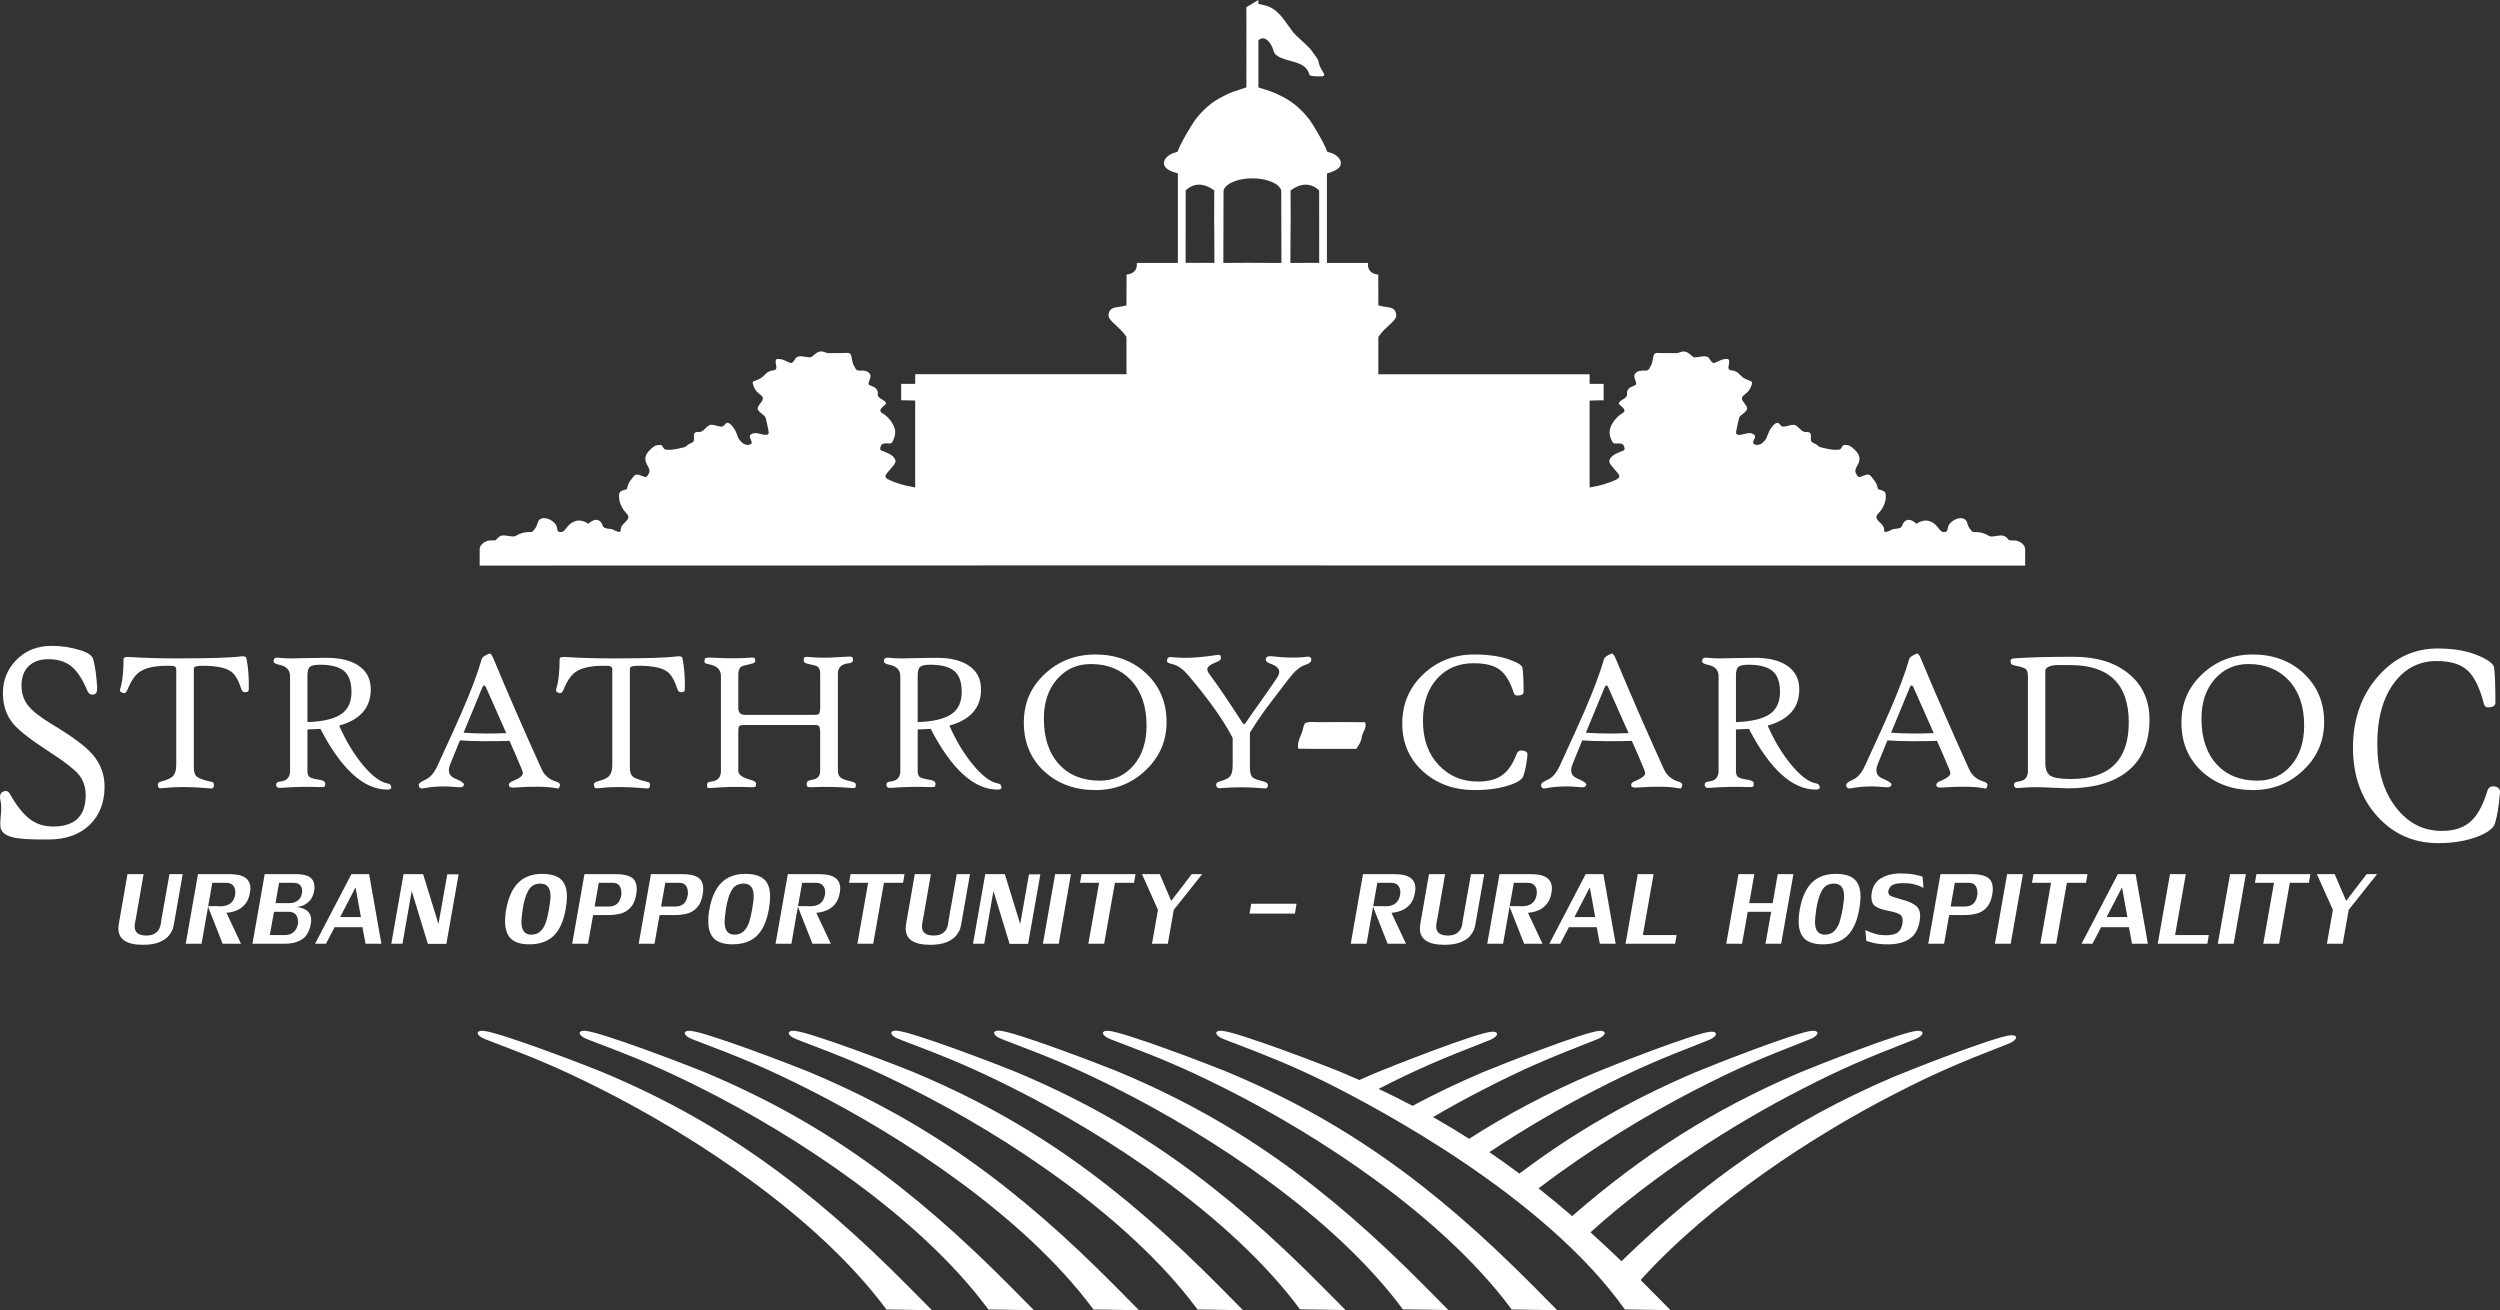 <?xml version="1.0" encoding="UTF-8"?>
<svg id="Layer_1" data-name="Layer 1" xmlns="http://www.w3.org/2000/svg" viewBox="0 0 1696.05 888.84">
  <rect x="0" y="0" width="1696.05" height="888.84" fill="#333333" stroke="none"/>
  <defs>
    <style>
      .cls-1 {
        fill: #fff;
        fill-rule: evenodd;
      }
    </style>
  </defs>
  <path class="cls-1" d="m632.21,888.84l-15.88-16.03c-67.55-68.2-128.63-112.62-208.88-145.96-8.73-3.63-70.15-27.25-80.01-27.55-4.2-.13-4.75,2.33-.24,4.84.65.36,2.59,1.14,4.91,2.02,30.65,11.63,46.59,18.14,74.89,32.34,64.26,32.25,146.86,86.4,193.48,148.71.58.9.77,1.19.77,1.19h.32s30.64.45,30.64.45h0Z"/>
  <path class="cls-1" d="m701.42,888.84l-15.88-16.03c-67.55-68.2-128.63-112.62-208.88-145.96-8.73-3.63-70.15-27.25-80.01-27.55-4.2-.13-4.75,2.33-.24,4.84.65.36,2.59,1.14,4.91,2.02,30.65,11.63,46.59,18.14,74.89,32.34,64.26,32.25,146.86,86.4,193.48,148.71.58.9.77,1.19.77,1.19h.32s30.64.45,30.64.45h0Z"/>
  <path class="cls-1" d="m772.69,888.84l-15.88-16.03c-67.55-68.2-128.63-112.62-208.88-145.96-8.73-3.63-70.15-27.25-80.01-27.55-4.2-.13-4.75,2.33-.24,4.84.65.36,2.59,1.14,4.91,2.02,30.65,11.63,46.59,18.14,74.89,32.34,64.26,32.25,146.86,86.4,193.48,148.71.58.9.77,1.19.77,1.19h.32s30.64.45,30.64.45h0Z"/>
  <path class="cls-1" d="m843.28,888.84l-15.88-16.03c-67.55-68.2-128.63-112.62-208.88-145.96-8.73-3.63-70.15-27.25-80.01-27.55-4.2-.13-4.75,2.33-.24,4.84.65.36,2.59,1.14,4.91,2.02,30.65,11.63,46.59,18.14,74.89,32.34,64.26,32.25,146.86,86.4,193.48,148.71.58.9.77,1.19.77,1.19h.32s30.64.45,30.64.45h0Z"/>
  <path class="cls-1" d="m912.8,888.75l-15.88-16.03c-67.55-68.2-128.63-112.62-208.88-145.96-8.73-3.63-70.15-27.25-80.01-27.55-4.2-.13-4.75,2.33-.24,4.84.65.36,2.59,1.14,4.91,2.01,30.65,11.63,46.59,18.14,74.89,32.34,64.26,32.25,146.86,86.4,193.48,148.71.58.9.77,1.19.77,1.19h.32s30.64.46,30.64.46h0Z"/>
  <path class="cls-1" d="m982.59,888.75l-15.88-16.03c-67.55-68.2-128.63-112.62-208.88-145.96-8.73-3.63-70.15-27.25-80.01-27.55-4.2-.13-4.75,2.33-.24,4.84.65.36,2.59,1.14,4.91,2.01,30.65,11.63,46.59,18.14,74.89,32.34,64.26,32.25,146.86,86.4,193.48,148.71.58.9.77,1.19.77,1.19h.33s30.64.46,30.64.46h0Z"/>
  <path class="cls-1" d="m1056.42,888.84l-15.88-16.03c-67.55-68.2-128.63-112.62-208.88-145.96-8.73-3.63-70.15-27.25-80.01-27.55-4.2-.13-4.75,2.33-.24,4.84.65.36,2.59,1.14,4.91,2.02,30.65,11.63,46.59,18.14,74.89,32.34,64.26,32.25,146.86,86.4,193.48,148.71.58.9.77,1.19.77,1.19h.32s30.64.45,30.64.45h0Z"/>
  <path class="cls-1" d="m853.73,0l-8.15,4.87.02,26.48-.02,23.91v4.02s-1.73.56-1.73.56c-4.56,1.48-9.44,2.95-13.55,5.23-7.67,3.6-14.28,9.42-19.41,16.18-1.61,1.97-10.75,17.1-11.91,21.53-.06.23-1.72.71-2.67.98-2.35.66-5.68,2.85-6.45,5.54-.26.89-.28,1.72-.11,2.44.68,2.97,5.19,4.84,9.34,5.91,0,0,0,0,0,.01v60.7h-27.86c.49,4.73-2.19,7.49-6.95,7.92,0,0,0,.01-.01.02l-.04,19.16v1.7s0,0-.03,0c-2.29.61-2.44.65-4.78.97-1.48.2-3.67.48-5,1.25-1.75,1.01-2.58,3.27-2.29,5.2.29,1.95,2.61,3.93,3.94,5.19,3.12,2.96,5.67,5.1,8.09,8.68.06.08.06.1.06.1v.11s0,25.22,0,25.22h-143.33v6.53s-9.51,0-9.51,0v5.86s0,5.28,0,5.28l4.51.05,4.99.14v58.95c-.19-.03-.38-.06-.58-.09-5.93-.99-12.54-2.73-17.92-5.47-.01-.02-.13-.09-.29-.19-2.5-1.59-1.2-2.89.27-4.67.73-.88,1.76-2.11,2.86-3.37,2.49-2.85,3.49-4.52.23-7.55.05.02-.93-.66-1.62-1.15,0,0-2.6-1.2-3.83-1.77-1.07-.49-3.16-.59-2.82-2.45.6-3.24,2.12-3.23,4.77-3.16,2.19.06,2.85.26,3.75-1.58,1.24-2.54,1.81-4.75,1.58-7.03-.34-3.43-3.52-8.14-6.81-10.66-1.83-1.4-4.85-2.15-2.22-4.97.47-.51,1.01-.93,1.55-1.38,1.35-1.13,1.85-1.58.3-3.07-.02,0-3.26-2.13-3.31-2.17-.04-.06-.48-.52-.74-.78-1.01-1-.38-2.13-.55-3.34.18.22-.68-1.69-.86-1.9-.02-.03-.04-.05-.07-.08-.86-.98-2.19-1.61-3.44-2.06-1.84-.66-2.2-1.06-1.55-2.98.79-2.33,1.86-4.32-.21-6.06-1.58-1.33-3.48-1.4-5.41-1.35-2.26.05-2.75-.15-3.49-1.3-1.81-2.81-2.14-4.16-2.54-6.85-.69-4.61-1.97-3.87-6.09-3.74,1.88-.06-10.76.06-8.88.03-.16-.06-1.36.22-2.89-.42-3.34-1.39-5.14-.67-7.88,1.68,0,0-.16.15-.36.33-1.73,1.58-2.19,1.36-4.56,1.05-.25-.03-.49-.07-.74-.1-2.33-.34-5.89-1.12-7.09,1.47.21-.1-.47.83-1.14,1.64-1.32,1.6-1.73,1.18-3.56.39-1.53-.67-3.13-1.53-4.78-1.89,0,0-.1,0-.26-.02-2.07-.18-3.44-.7-3.49,1.62-.02.93.12,1.61.32,2.49.66,2.86-.42,3.26-2.38,3.54-4.07.58-4.66,2.81-7.77,5.08.07-.02-2.04,1.04-2.31,1.16-2.93,1.31-4.06.77-3.04,3.75,1.04,3.05,2.09,4.29,4.61,6.27.02.02.32.28.62.53,1.77,1.49,1.55,2.71.35,4.45-1.98,2.9-4.09,4.41-1.1,7.02,4.8,4.2,3.28,1.74,4.87,7.91.06.39.59,2.85.77,3.6.76,3.11.46,4.22-2.78,3.83-2.36-.28-4.52-1.43-6.95-1.04,0,0-.18.05-.41.12-1.4.39-2.51,1.09-2.32,2.45.26,1.92,2.73,4.12.08,5.08-2.62.95-5.06-.66-6.68-2.63-1.76-2.14-1.96-4.39-3.25-6.78-.21-.39-.43-.77-.67-1.15-1.12-1.75-4.05-5.7-6-3.44-.7.82-1.17,1.34-1.68,1.63-1.07.62-3.16-.06-4.22-.36,0,0-1.03-.24-1.8-.42-2.5-.58-3.55-.04-5.28,1.62-1.65,1.58-2.88,3.2-5.31,3.07-1.65-.09-3.13.16-3.13,2.62,0,3.45.46,3.87-2.27,5.07-3.54,1.56-1.92,2.09-4.86,2.78-2.5.59-6.63,1.64-9.45,1.59-2.06-.03-3.22.16-4.18-1.44-1-1.67-.92-1.82-2.56-1.81-2.35,0-3.28.51-4.77,1.76-3.85,3.23-6.34,6.44-3.91,11.19,1.21,2.36,2.79,4.25,1.17,6.88-1.58,2.58-1.89,2.1-4.41,1.12-3.5-1.36-4.4-1.41-6.41,1.31-1.29,1.75-2.69,3.24-3.21,5.24-.79,3.04-.22,2.33-2.5,2.99-3.27.96-3.65,2.05-3.37,5.63.03.34.07.68.12,1.02.41,2.6,1.62,5.1,3.14,7.26,1.63,2.31,4.25,3.44,2.45,6.18-1.03,1.57-3.12,2.89-4.08,4.65-1.18,2.16.47,4.66-2.93,3.43-5.41-1.96-.85-1.23-6.61-1.96,0,0-.29-.06-.6-.13-3.65-.76-1.89-2.37-4.2-4.57-.04.03-2.1-2.54-5.79-.36-4.83,2.86.09,2.36-5.27.25,0,0,0,0,0,0h0l-1.58-.43c-3.67-.99-7.63,1.29-9.76,4.04-.01.01-.02.03-.03.04-.91,1.18-2.16,3.06-3.74,3.44-.24.06-.5.09-.77.08-2.68-.09-2.15-1.74-2.63-3.53-.98-3.65-6.98-7.05-10.57-5.58-.01,0-.76.4-.74.39-.08.05-.16.11-.23.17-.47.37-.83.82-1.11,1.33-.02.04-.05.11-.08.19-1.16,3.16-.73,3.04-2.41,5.17-2.01,2.56-1.6,1.64-4.73,1.87-.78.06-1.55.16-2.3.3-1.36.27-2.65.69-3.84,1.32-2.64,1.4-2.49,1.6-5.39,1.22-.88-.11-2.09-.32-3.15-.45-1.71-.2-3.28-.17-4.53.78-2.79,2.13-1.01,2.51-4.94,2.51h-.08c-.28,0-.54,0-.77-.01-3.42-.09-7.44,2.81-7.46,5.82,0,1.14,0,2.27,0,3.41v7.84s240.9-.05,240.9-.05c7.76,0,15.52-.01,23.28-.03,2.81,0,5.61-.01,8.42-.01l251.2-.04v.02l252.09.04c2.8,0,5.61,0,8.42.01,7.76.02,15.53.03,23.28.03l240.9.05v-7.84c0-1.14,0-2.27,0-3.41-.01-3.01-4.03-5.91-7.46-5.82-.23,0-.49.01-.77.01-.03,0-.06,0-.08,0-3.92,0-2.15-.38-4.94-2.51-1.25-.95-2.82-.98-4.53-.78-1.06.12-2.27.33-3.15.45-2.9.37-2.75.18-5.39-1.22-1.2-.63-2.48-1.06-3.84-1.32-.75-.15-1.51-.24-2.3-.3-3.13-.24-2.72.69-4.73-1.87-1.68-2.13-1.25-2.02-2.41-5.17-.03-.08-.06-.15-.08-.19-.28-.51-.64-.96-1.11-1.33-.08-.06-.16-.12-.23-.17.01,0-.73-.39-.74-.39-3.6-1.47-9.59,1.93-10.57,5.58-.48,1.79.05,3.44-2.63,3.53-.27,0-.53-.02-.77-.08-1.58-.38-2.83-2.26-3.74-3.44-.01-.01-.02-.03-.03-.04-2.12-2.76-6.09-5.03-9.75-4.04l-1.28.35c.53-.14-.29.08-.3.08h0s0,0,0,0c0,0-.01,0,0,0-5.36,2.12-.44,2.62-5.27-.25-3.69-2.19-5.75.39-5.79.36-2.31,2.2-.55,3.81-4.2,4.57-.31.06-.6.12-.6.12-5.76.73-1.2,0-6.61,1.96-3.4,1.23-1.75-1.27-2.93-3.43-.96-1.76-3.05-3.08-4.08-4.65-1.8-2.75.82-3.87,2.45-6.18,1.53-2.16,2.73-4.65,3.14-7.26.05-.34.09-.68.12-1.02.27-3.58-.11-4.68-3.37-5.63-2.28-.67-1.71.04-2.5-2.99-.52-2-1.92-3.49-3.21-5.24-2-2.72-2.91-2.66-6.41-1.31-2.52.98-2.82,1.46-4.41-1.12-1.62-2.63-.04-4.52,1.17-6.88,2.43-4.75-.07-7.97-3.91-11.19-1.49-1.25-2.42-1.75-4.77-1.76-1.64,0-1.56.14-2.56,1.81-.96,1.6-2.12,1.41-4.18,1.45-2.82.04-6.95-1-9.45-1.59-2.94-.69-1.32-1.22-4.86-2.78-2.73-1.2-2.27-1.63-2.27-5.07,0-2.46-1.48-2.71-3.13-2.62-2.43.13-3.66-1.5-5.31-3.07-1.73-1.66-2.79-2.2-5.29-1.62-.76.18-1.8.42-1.8.42-1.06.3-3.14.98-4.22.36-.5-.29-.97-.82-1.68-1.63-1.94-2.26-4.88,1.69-6,3.44-.24.37-.46.76-.67,1.15-1.29,2.4-1.49,4.64-3.25,6.78-1.62,1.97-4.06,3.58-6.68,2.63-2.65-.96-.17-3.16.08-5.08.18-1.36-.92-2.06-2.33-2.45-.23-.06-.4-.11-.41-.12-2.43-.39-4.59.76-6.95,1.04-3.24.38-3.54-.72-2.78-3.83.18-.75.72-3.22.77-3.6,1.59-6.18.07-3.72,4.87-7.92,2.99-2.61.88-4.12-1.1-7.02-1.19-1.74-1.42-2.96.35-4.45.29-.25.6-.51.62-.53,2.52-1.98,3.57-3.22,4.61-6.27,1.02-2.98-.12-2.43-3.04-3.75-.27-.12-2.38-1.18-2.31-1.16-3.11-2.28-3.71-4.5-7.77-5.08-1.96-.28-3.04-.69-2.38-3.54.2-.88.34-1.56.32-2.49-.05-2.32-1.42-1.8-3.49-1.62-.16.01-.26.02-.26.02-1.64.36-3.25,1.22-4.78,1.89-1.83.8-2.24,1.21-3.56-.38-.67-.81-1.36-1.74-1.14-1.64-1.2-2.58-4.76-1.81-7.09-1.47-.25.04-.49.07-.74.1-2.37.32-2.83.54-4.56-1.05-.19-.18-.35-.32-.36-.33-2.74-2.35-4.54-3.07-7.88-1.68-1.53.64-2.73.36-2.89.42,1.88.03-10.76-.09-8.88-.03-4.11-.13-5.4-.87-6.09,3.74-.4,2.69-.73,4.04-2.54,6.85-.74,1.14-1.23,1.35-3.49,1.3-1.93-.04-3.84.03-5.41,1.35-2.07,1.74-1,3.73-.21,6.06.65,1.92.29,2.32-1.55,2.98-1.25.45-2.58,1.08-3.44,2.06-.02.03-.05.05-.07.08-.18.22-1.04,2.12-.86,1.9-.17,1.22.46,2.34-.55,3.34-.26.26-.7.72-.74.78-.05.03-3.29,2.16-3.31,2.17-1.55,1.49-1.04,1.93.3,3.07.53.45,1.07.88,1.54,1.38,2.64,2.82-.39,3.57-2.22,4.97-3.29,2.52-6.47,7.23-6.81,10.66-.23,2.29.34,4.5,1.58,7.03.9,1.84,1.56,1.64,3.75,1.58,2.65-.07,4.17-.08,4.77,3.16.34,1.86-1.75,1.95-2.82,2.45-1.23.57-3.82,1.76-3.83,1.77-.7.49-1.67,1.17-1.62,1.15-3.26,3.02-2.26,4.69.23,7.55,1.1,1.25,2.12,2.48,2.86,3.37,1.46,1.77,2.77,3.08.27,4.67-.16.1-.28.18-.29.19-5.39,2.74-12,4.48-17.92,5.47-.19.03-.38.06-.57.09v-58.95s4.99-.14,4.99-.14l4.51-.05v-5.28s0-5.86,0-5.86h-9.52v-6.53s-143.32,0-143.32,0v-25.22s0-.11,0-.11c0,0,0-.01.06-.1,2.42-3.59,4.97-5.73,8.09-8.69,1.33-1.27,3.65-3.25,3.94-5.19.29-1.93-.54-4.19-2.29-5.2-1.33-.77-3.52-1.04-5-1.25-2.34-.32-2.5-.36-4.78-.97-.03,0-.03,0-.03,0v-1.7s-.04-19.16-.04-19.16c0,0,0-.01-.01-.02-4.76-.42-7.44-3.18-6.95-7.92h-27.86s0-60.7,0-60.7c0,0,0,0,0-.01,4.15-1.07,8.66-2.94,9.34-5.92.17-.72.15-1.54-.11-2.44-.78-2.69-4.11-4.88-6.45-5.54-.95-.27-2.61-.74-2.67-.98-1.16-4.43-10.3-19.56-11.91-21.53-5.14-6.76-11.74-12.58-19.41-16.18-4.1-2.29-8.99-3.76-13.55-5.23l-1.73-.56v-4.02s-.02-27.48-.02-27.48v-.5s.02,0,.02,0c0,0,0,0,.01,0,.05-.02.1-.03.15-.05,1.21-1.12,2.63-1.54,4.09-1.03,2.36.83,4.3,3.73,5.19,5.89,1.31,3.16.76,4.16,3.89,6.11,3.33,2.07,8.29,2.94,11.96,4.12,3.91,1.25,7.35,3.06,8.9,7.11.68,1.79.29,1.77,2.37,2.13,1.37.23,3.77.26,5.28.25,2.28-.01,3.7-.1,2.19-2.64-1.12-1.88-2.35-3.68-2.88-5.84-.57-2.32-.39-2.52-1.84-4.48-2.82-3.8-3.49-5.28-6.18-7.8-1.16-1.09-2.15-2.01-3-2.79-8.15-7.47-5.47-5.06-12.05-13.93-.08-.11-.16-.21-.24-.32-.67-.9-1.36-1.79-2.07-2.64-3.4-4.06-7.12-6.95-12.2-7.9l-3.58-.82V0h0Zm-3.45,178.31v-.03c-.06,0-.12,0-.18,0l-20.16.1.13-49.2s0-.02,0-.02c.91-2.99,4.27-5.1,8.13-6.43,6.55-2.26,15.72-2.31,22.37-.15,4.08,1.32,7.7,3.48,8.65,6.6,0,0,0,.02,0,.02l.13,49.2-19.09-.09h0Zm-45.92.01v-4.69s.02-44.43.02-44.43c5.66-5.39,12.49-5.12,19.4.01l-.08,19.88v.33s.11,8.95.11,8.95l.08,19.99-18.36-.06-1.17.02h0Zm90.59.02l-1.16-.02-18.36.06.08-19.99.11-8.95v-.33s-.08-19.88-.08-19.88c6.91-5.14,13.74-5.41,19.4-.01l.03,44.43v4.69h0Z"/>
  <path class="cls-1" d="m1010.38,781.65c24.4-16.2,48.89-30.33,71.17-41.78,28.16-14.46,44.04-21.12,74.58-33.04,2.3-.9,4.24-1.69,4.89-2.06,4.48-2.55,3.91-5-.29-4.84-9.85.39-71.05,24.59-79.75,28.29-30.43,12.97-58.06,27.53-84.31,44.37-8.02-5.13-16.17-10.04-24.48-14.75,11.64-6.78,23.03-13,33.9-18.58,28.16-14.46,44.04-21.12,74.58-33.04,2.3-.9,4.24-1.69,4.89-2.06,4.48-2.55,3.91-5-.29-4.83-9.85.39-71.05,24.59-79.75,28.29-16.49,7.03-32.16,14.53-47.23,22.6-7.52-3.98-15.17-7.81-23-11.52,26.77-13.67,42.61-20.29,72.33-31.88,2.3-.9,4.24-1.69,4.89-2.06,4.48-2.55,3.91-5-.29-4.84-9.85.39-71.05,24.59-79.75,28.29-3.46,1.47-6.88,2.97-10.27,4.49-4.5-2-9.06-3.95-13.68-5.87-8.73-3.63-70.15-27.25-80.01-27.55-4.2-.13-4.75,2.33-.24,4.84.65.36,2.59,1.14,4.91,2.02,26.82,10.17,42.37,16.43,64.79,27.34,37.68,18.67,150.26,78.55,204.35,154.89h.32s30.64.45,30.64.45l-15.88-16.03c-1.46-1.48-2.93-2.95-4.38-4.4,47.41-52.46,116.6-97.62,172.12-126.14,28.16-14.46,44.04-21.12,74.58-33.04,2.3-.9,4.24-1.69,4.89-2.06,4.48-2.55,3.91-5-.29-4.83-9.85.39-71.05,24.59-79.75,28.29-70.72,30.15-126.35,68.84-184.56,125.01-7.04-6.78-14.02-13.3-21-19.59,44.01-39.84,97.79-73.74,142.65-96.78,28.16-14.46,44.04-21.12,74.58-33.04,2.31-.9,4.24-1.69,4.89-2.06,4.48-2.55,3.91-5-.29-4.83-9.85.39-71.05,24.59-79.75,28.29-58.5,24.94-106.68,55.73-154.54,97.42-7.58-6.54-15.16-12.81-22.78-18.83,35.38-26.93,73.44-49.92,106.62-66.96,28.16-14.46,44.04-21.12,74.58-33.04,2.3-.9,4.24-1.69,4.89-2.06,4.48-2.55,3.91-5-.29-4.83-9.85.39-71.05,24.59-79.75,28.29-44.13,18.82-82.39,40.96-119.06,68.6-6.75-5.04-13.54-9.9-20.41-14.58h0Z"/>
  <path class="cls-1" d="m920.12,508.05c-13.18-.08-26.23.17-39.44-.13-.77-4.97,1.97-8.61,3.11-12.61.53-1.85.55-4.65,2.66-5.15,2.78-.65,5.65-.23,8.48-.24,10.39-.04,20.86-.13,31.22.06,1.27,4.31-1.85,6.57-2.31,10.11-.39,3.02-1.88,5.34-3.73,7.95h0Z"/>
  <path class="cls-1" d="m70.95,533.44c0,10.79-3.3,19.43-9.9,25.94-6.87,6.76-16.26,10.15-28.18,10.15-15.7,0-29.44,0-32.16-6.95-1.65-4.21,1.24-13.03-.41-19.53-.69-3-.19-4.94,1.51-5.83,2.11-1.15,3.78-.64,4.99,1.53,4.52,8.03,9.08,13.73,13.65,17.11,4.42,3.25,9.58,4.87,15.49,4.87,14.8,0,22.2-7.08,22.2-21.26,0-5.55-1.62-10.28-4.87-14.17-3.14-3.64-9.63-8.65-19.47-15.03-12.45-8.04-20.64-14.36-24.57-18.96-4.84-5.68-7.26-12.7-7.26-21.06,0-8.87,3.1-16.44,9.3-22.69,6.2-6.26,14.12-9.38,23.76-9.38,6.81,0,13.44,1.02,19.88,3.07,4.95,1.6,7.75,3.64,8.38,6.14,1.33,5.18,2.21,11.57,2.64,19.17.11,2.75-.66,4.28-2.31,4.6-2.07.38-3.53-.48-4.38-2.59-3.3-7.98-7.06-13.61-11.26-16.86-3.89-3-8.97-4.5-15.26-4.5-5.59,0-10.01,1.56-13.26,4.69-3.25,3.13-4.87,7.56-4.87,13.31,0,5.36,1.6,9.99,4.79,13.88,3.03,3.64,8.62,7.91,16.76,12.83,12.56,7.53,21.2,13.91,25.94,19.14,5.91,6.45,8.86,13.91,8.86,22.4h0Z"/>
  <path class="cls-1" d="m168.78,467.25c-.04.81-.15,1.36-.3,1.65-.16.29-.62.5-1.38.64-1.66.36-2.77-.27-3.31-1.89-1.92-5.97-4.19-9.95-6.82-11.92-3.66-2.71-10.05-4.06-19.19-4.06-3.7,0-5.73.4-6.09,1.21-.13.27-.2.65-.2,1.14v66.83c0,2.86.67,4.86,2.02,6,1.34,1.14,4.01,2.18,8,3.12,1.7.36,2.67.6,2.89.74.63.4.85,1.25.67,2.54-.13,1.02-.63,1.58-1.48,1.67-.09.04-1.01-.02-2.75-.19-11.81-1.02-21.56-1.06-29.26-.12-1.83.21-3.02.21-3.56,0-.45-.22-.74-.76-.87-1.61-.36-1.43.42-2.39,2.35-2.88,3.84-.98,6.44-2.17,7.78-3.55,1.52-1.56,2.28-4.09,2.28-7.58v-64.97c0-1.3-.8-2.06-2.41-2.28-.18-.04-1.5-.07-3.95-.07-8.49,0-14.74,1.46-18.76,4.37-3.04,2.2-5.74,6.25-8.11,12.14-.76,1.84-1.81,2.45-3.16,1.82-1.52-.36-2.08-1.19-1.68-2.49,1.56-4.84,2.34-11.67,2.34-20.5,0-1.03,1.36-1.46,4.09-1.28,9.65.62,20.33.94,32.04.94,22.16,0,36.53-.44,43.1-1.33,2.5-.36,3.86.05,4.09,1.21,1.23,5.96,1.77,12.85,1.64,20.69h0Z"/>
  <path class="cls-1" d="m265.44,534.15c.04,1.02-.83,1.53-2.61,1.53-16.04,0-31.19-13.73-45.44-41.19-5.52.25-8.46.38-8.82.39v28.16c0,2.1.51,3.5,1.54,4.19,1.03.69,3.31,1.31,6.85,1.84,2.46.4,3.69,1.27,3.69,2.59,0,1.11-.2,1.79-.6,2.06-.4.26-1.52.35-3.35.26-8.09-.36-16.91-.17-26.48.55-1.92.14-2.88-.64-2.88-2.34,0-1.16.96-1.83,2.88-2.01,4.37-.45,6.56-2.84,6.56-7.17v-64.21c0-4.25-2.49-6.86-7.46-7.84-2.46-.49-3.7-1.27-3.7-2.34,0-1.65.83-2.47,2.48-2.47.49,0,1.03.04,1.61.13,1.83.26,4.63.39,8.38.39,1.25,0,4.4-.07,9.46-.2,5.05-.13,9.75-.19,14.08-.19,8.94,0,16.01,1.68,21.19,5.03,5.81,3.71,8.72,9.18,8.72,16.42,0,12.38-7.15,20.56-21.45,24.54,4.56,10.37,9.92,19.26,16.09,26.68,6.3,7.6,11.98,11.8,17.03,12.6,1.39.22,2.12,1.09,2.21,2.6h0Zm-26.99-64.8c0-6.62-1.7-11.34-5.09-14.16-3.39-2.82-8.82-4.23-16.28-4.23-3.35,0-5.61.46-6.77,1.38-1.16.92-1.74,2.9-1.74,5.94v31.61c10.81-.36,18.58-2.26,23.31-5.7,4.38-3.18,6.57-8.12,6.57-14.83h0Z"/>
  <path class="cls-1" d="m379.89,532.7c-.27,1.2-.56,1.91-.87,2.13-.27.18-.9.13-1.88-.13-6.4-1.16-15.75-1.3-28.06-.41-2.33.18-3.6-.27-3.83-1.34-.22-1.25.52-2.21,2.21-2.88,4.83-1.96,7.25-3.79,7.25-5.49,0-.67-.27-1.63-.8-2.88-3.31-7.9-6.06-14.27-8.25-19.09-3.17.16-8.76.23-16.75.23-6.61,0-12.24-.18-16.88-.55-1.56,3.85-3.75,9.22-6.56,16.11-.63,1.56-.94,2.97-.94,4.22,0,2.5,1.36,4.33,4.08,5.49,4.19,1.8,6.23,3.17,6.14,4.11-.09,1.53-1.5,2.13-4.22,1.82-8.39-.88-16.15-.62-23.3.78-1.87.4-2.92-.27-3.15-2.01-.18-1.16,1.27-2.42,4.35-3.76,3.3-1.38,6.09-4.57,8.37-9.56,8.71-18.91,14.33-31.35,16.88-37.29,6.16-14.27,10.52-25.91,13.07-34.92.36-1.38,2.13-2.68,5.31-3.88.76-.27,1.72,1.03,2.89,3.89,9.67,23.24,20.49,48.09,32.49,74.54,1.92,4.21,5.16,7,9.71,8.39,2.05.58,2.97,1.4,2.75,2.47h0Zm-36.43-35.35c-2.95-6.7-7.55-17.09-13.81-31.16-.36-.76-.76-1.14-1.21-1.14s-.83.38-1.14,1.14l-12.79,30.89c4.78.36,10.14.55,16.08.55,3.66,0,7.95-.09,12.87-.27h0Z"/>
  <path class="cls-1" d="m464.61,467.25c-.04.81-.15,1.36-.3,1.65-.16.29-.62.5-1.38.64-1.66.36-2.77-.27-3.31-1.89-1.92-5.97-4.19-9.95-6.82-11.92-3.66-2.71-10.05-4.06-19.19-4.06-3.7,0-5.73.4-6.09,1.21-.13.27-.2.65-.2,1.14v66.83c0,2.86.67,4.86,2.02,6,1.34,1.14,4.01,2.18,8,3.12,1.7.36,2.67.6,2.89.74.63.4.85,1.25.67,2.54-.13,1.02-.63,1.58-1.48,1.67-.09.04-1.01-.02-2.75-.19-11.81-1.02-21.56-1.06-29.26-.12-1.83.21-3.02.21-3.56,0-.45-.22-.74-.76-.87-1.61-.36-1.43.42-2.39,2.35-2.88,3.84-.98,6.44-2.17,7.78-3.55,1.52-1.56,2.28-4.09,2.28-7.58v-64.97c0-1.3-.8-2.06-2.41-2.28-.18-.04-1.5-.07-3.95-.07-8.49,0-14.74,1.46-18.76,4.37-3.04,2.2-5.74,6.25-8.11,12.14-.76,1.84-1.81,2.45-3.16,1.82-1.52-.36-2.08-1.19-1.68-2.49,1.56-4.84,2.34-11.67,2.34-20.5,0-1.03,1.36-1.46,4.09-1.28,9.65.62,20.33.94,32.04.94,22.16,0,36.53-.44,43.1-1.33,2.5-.36,3.86.05,4.09,1.21,1.23,5.96,1.77,12.85,1.64,20.69h0Z"/>
  <path class="cls-1" d="m580.61,532.24c0,1.17-.15,1.88-.44,2.15-.29.27-1.11.34-2.45.2-8.76-.77-17.59-.95-26.48-.55-1.74.09-2.85-.01-3.32-.3s-.7-.98-.7-2.06c0-1.44,1.19-2.32,3.56-2.63,3.76-.49,5.64-2.5,5.64-6.03v-26.35c0-1.92-.22-3.21-.67-3.85-.45-.65-1.5-.97-3.15-.97h-47.37c-1.97,0-3.18.25-3.65.74-.47.49-.7,1.76-.7,3.82v26.62c0,2.55,2.8,4.56,8.4,6.03,2.46.67,3.69,1.55,3.69,2.63s-.2,1.82-.6,2.09c-.4.27-1.52.36-3.35.27-8.89-.4-17.72-.22-26.48.55-1.34.13-2.16.07-2.45-.2-.29-.27-.44-.99-.44-2.15s.96-1.84,2.88-2.02c4.37-.45,6.56-2.84,6.56-7.18v-64.39c0-4.16-2.49-6.77-7.46-7.85-1.79-.4-2.86-.7-3.19-.9-.34-.2-.5-.68-.5-1.44,0-.58.04-1,.13-1.27.27-.85,1.59-1.21,3.96-1.07,11.31.62,20.44.62,27.37,0,1.25-.09,2.07,0,2.45.27.38.27.57.96.57,2.08,0,.85-1.01,1.5-3.02,1.94-3.58.76-5.73,1.36-6.44,1.81-1.39.89-2.08,2.7-2.08,5.42v22.64c0,3.12,1.52,4.69,4.56,4.69h46.63c1.83,0,2.97-.2,3.42-.6.63-.58.94-2.03.94-4.35v-23.03c0-2.41-.62-4.01-1.87-4.82-.71-.49-2.59-1.03-5.62-1.61-2.5-.49-3.74-1.28-3.74-2.35,0-1.21.22-1.97.67-2.28.45-.31,1.61-.38,3.48-.2,4.95.48,10.04.58,15.26.31,3.7-.19,7.43-.39,11.18-.62,1.25,0,2.04.11,2.38.33.33.22.5.93.5,2.13s-.96,1.84-2.87,2.06c-4.9.54-7.35,2.86-7.35,6.98v66.11c0,2.19.78,3.8,2.34,4.83,1.25.8,3.57,1.59,6.95,2.35,1.92.4,2.88,1.08,2.88,2.02h0Z"/>
  <path class="cls-1" d="m679.45,534.15c.04,1.02-.83,1.53-2.61,1.53-16.04,0-31.19-13.73-45.44-41.19-5.52.25-8.46.38-8.82.39v28.16c0,2.1.52,3.5,1.54,4.19,1.03.69,3.31,1.31,6.85,1.84,2.46.4,3.69,1.27,3.69,2.59,0,1.11-.2,1.79-.6,2.06-.4.26-1.52.35-3.35.26-8.09-.36-16.91-.17-26.48.55-1.92.14-2.88-.64-2.88-2.34,0-1.16.96-1.83,2.88-2.01,4.37-.45,6.56-2.84,6.56-7.17v-64.21c0-4.25-2.49-6.86-7.46-7.84-2.46-.49-3.7-1.27-3.7-2.34,0-1.65.83-2.47,2.48-2.47.49,0,1.03.04,1.61.13,1.83.26,4.63.39,8.38.39,1.25,0,4.4-.07,9.46-.2,5.05-.13,9.75-.19,14.08-.19,8.94,0,16.01,1.68,21.19,5.03,5.81,3.71,8.72,9.18,8.72,16.42,0,12.38-7.15,20.56-21.45,24.54,4.56,10.37,9.92,19.26,16.09,26.68,6.3,7.6,11.98,11.8,17.03,12.6,1.39.22,2.12,1.09,2.21,2.6h0Zm-26.99-64.8c0-6.62-1.7-11.34-5.09-14.16-3.39-2.82-8.82-4.23-16.28-4.23-3.35,0-5.6.46-6.77,1.38-1.16.92-1.74,2.9-1.74,5.94v31.61c10.81-.36,18.58-2.26,23.31-5.7,4.38-3.18,6.57-8.12,6.57-14.83h0Z"/>
  <path class="cls-1" d="m791.41,489.88c0,12.92-4.78,23.87-14.35,32.85-9.39,8.85-20.67,13.27-33.86,13.27-13.86,0-25.37-4.16-34.53-12.47-9.39-8.58-14.08-19.67-14.08-33.25s4.76-24.18,14.28-33.12c9.39-8.76,20.83-13.14,34.33-13.14s25.21,4.27,34.33,12.8c9.25,8.67,13.88,19.69,13.88,33.05h0Zm-13.57,2.28c0-13-3.56-23.27-10.67-30.81-6.85-7.23-15.88-10.85-27.11-10.85-9.31,0-16.95,3.43-22.92,10.28-5.97,6.85-8.96,15.77-8.96,26.76,0,13.17,3.47,23.53,10.4,31.08,6.76,7.32,15.93,10.99,27.52,10.99,9.35,0,16.98-3.44,22.89-10.32,5.91-6.88,8.86-15.92,8.86-27.13h0Z"/>
  <path class="cls-1" d="m889.62,447.6c0,1.52-1.43,2.7-4.29,3.55-3.27.98-6.89,4.04-10.87,9.17-7.83,10.18-12.7,16.57-14.62,19.16-4.52,6.16-8.47,12.04-11.87,17.62v23.75c0,3.18.6,5.35,1.81,6.51.98.9,3.25,1.77,6.82,2.62,2.67.58,3.86,1.67,3.54,3.27-.18,1.02-.72,1.57-1.61,1.66-.09.04-1.01-.02-2.75-.2-8.9-.76-17.65-.8-26.24-.13-2.68.48-4.16-.05-4.43-1.6-.27-1.46.52-2.42,2.35-2.87,3.67-.98,6.06-2.18,7.16-3.59,1.1-1.41,1.65-3.93,1.65-7.55v-18.32c-6.08-11.88-16.17-26.11-30.25-42.67-3.62-4.25-7.29-6.75-11-7.51-2.19-.45-3.29-1.1-3.29-1.95,0-2.06.96-2.98,2.89-2.76,8.1.98,17.97.57,29.6-1.23,1.61-.27,2.61-.37,3.02-.28.71.23,1.07,1,1.07,2.32,0,1-1.14,1.92-3.42,2.77-3.89,1.47-5.83,3.05-5.83,4.75,0,.85.47,1.92,1.41,3.21,5.67,7.61,13.09,18.54,22.25,32.78.54.81.96,1.21,1.27,1.21.36,0,.81-.4,1.34-1.21,1.97-2.96,5.35-7.79,10.12-14.51,4.77-6.72,8.33-11.85,10.66-15.38,1.16-1.69,1.74-3.16,1.74-4.41,0-2.36-2.03-4.21-6.1-5.55-2.19-.76-3.2-1.81-3.02-3.15.18-1.57,1.68-2.17,4.49-1.82,8.8,1.07,16.65,1.16,23.53.27,1.92-.22,2.88.47,2.88,2.07h0Z"/>
  <path class="cls-1" d="m1036.27,512.21c-.58,5.95-1.54,10.76-2.88,14.43-.89,2.36-4.33,4.48-10.32,6.35-6.52,2.01-14.03,3.01-22.51,3.01-14.03,0-25.71-4.18-35.04-12.54-9.47-8.49-14.2-19.37-14.2-32.65s4.89-24.8,14.67-33.79c9.42-8.67,20.8-13,34.15-13,9.46,0,17.41,1.15,23.84,3.44,5.71,2.02,8.68,3.91,8.91,5.65.49,3.39.74,8.9.74,16.53,0,1.25-1.14,1.99-3.42,2.21-1.74.18-2.81-.36-3.22-1.61-2.39-7.63-5.56-12.92-9.51-15.87-3.95-2.95-9.86-4.42-17.75-4.42-9.9,0-17.97,3.28-24.21,9.85-6.78,7.15-10.16,16.93-10.16,29.35s3.57,22.29,10.71,29.89c6.96,7.46,15.86,11.19,26.7,11.19,7.05,0,12.6-1.52,16.66-4.56,3.88-2.9,7.05-7.66,9.5-14.27.72-1.92,2.33-2.61,4.84-2.08,1.79.4,2.62,1.37,2.49,2.89h0Z"/>
  <path class="cls-1" d="m1141.27,532.7c-.27,1.2-.56,1.91-.87,2.13-.27.18-.89.13-1.88-.13-6.4-1.16-15.75-1.3-28.06-.41-2.33.18-3.6-.27-3.83-1.34-.22-1.25.51-2.21,2.21-2.88,4.83-1.96,7.25-3.79,7.25-5.49,0-.67-.27-1.63-.8-2.88-3.31-7.9-6.05-14.27-8.25-19.09-3.17.16-8.76.23-16.75.23-6.61,0-12.24-.18-16.88-.55-1.56,3.85-3.75,9.22-6.56,16.11-.63,1.56-.94,2.97-.94,4.22,0,2.5,1.36,4.33,4.08,5.49,4.19,1.8,6.23,3.17,6.15,4.11-.09,1.53-1.5,2.13-4.22,1.82-8.39-.88-16.16-.62-23.3.78-1.87.4-2.92-.27-3.15-2.01-.18-1.16,1.27-2.42,4.35-3.76,3.3-1.38,6.09-4.57,8.37-9.56,8.71-18.91,14.33-31.35,16.87-37.29,6.16-14.27,10.52-25.91,13.07-34.92.36-1.38,2.13-2.68,5.31-3.88.76-.27,1.72,1.03,2.89,3.89,9.67,23.24,20.49,48.09,32.49,74.54,1.92,4.21,5.16,7,9.71,8.39,2.05.58,2.97,1.4,2.75,2.47h0Zm-36.43-35.35c-2.95-6.7-7.55-17.09-13.81-31.16-.36-.76-.76-1.14-1.21-1.14s-.83.38-1.14,1.14l-12.79,30.89c4.78.36,10.14.55,16.08.55,3.66,0,7.95-.09,12.87-.27h0Z"/>
  <path class="cls-1" d="m1234.57,534.15c.04,1.02-.83,1.53-2.61,1.53-16.04,0-31.19-13.73-45.44-41.19-5.52.25-8.46.38-8.82.39v28.16c0,2.1.52,3.5,1.54,4.19,1.03.69,3.31,1.31,6.85,1.84,2.46.4,3.7,1.27,3.7,2.59,0,1.11-.2,1.79-.6,2.06-.4.26-1.52.35-3.35.26-8.09-.36-16.91-.17-26.48.55-1.92.14-2.88-.64-2.88-2.34,0-1.16.96-1.83,2.88-2.01,4.37-.45,6.56-2.84,6.56-7.17v-64.21c0-4.25-2.49-6.86-7.46-7.84-2.46-.49-3.7-1.27-3.7-2.34,0-1.65.83-2.47,2.48-2.47.49,0,1.03.04,1.61.13,1.83.26,4.63.39,8.38.39,1.25,0,4.4-.07,9.45-.2,5.05-.13,9.75-.19,14.08-.19,8.94,0,16,1.68,21.19,5.03,5.81,3.71,8.72,9.18,8.72,16.42,0,12.38-7.15,20.56-21.45,24.54,4.56,10.37,9.92,19.26,16.09,26.68,6.3,7.6,11.98,11.8,17.03,12.6,1.39.22,2.12,1.09,2.21,2.6h0Zm-26.99-64.8c0-6.62-1.7-11.34-5.09-14.16-3.39-2.82-8.82-4.23-16.28-4.23-3.35,0-5.61.46-6.77,1.38-1.16.92-1.74,2.9-1.74,5.94v31.61c10.81-.36,18.58-2.26,23.31-5.7,4.38-3.18,6.56-8.12,6.56-14.83h0Z"/>
  <path class="cls-1" d="m1348.32,532.7c-.27,1.2-.56,1.91-.87,2.13-.27.18-.89.13-1.88-.13-6.4-1.16-15.75-1.3-28.06-.41-2.33.18-3.6-.27-3.83-1.34-.22-1.25.51-2.21,2.21-2.88,4.83-1.96,7.25-3.79,7.25-5.49,0-.67-.27-1.63-.8-2.88-3.31-7.9-6.05-14.27-8.25-19.09-3.17.16-8.76.23-16.75.23-6.61,0-12.24-.18-16.88-.55-1.56,3.85-3.75,9.22-6.56,16.11-.62,1.56-.94,2.97-.94,4.22,0,2.5,1.36,4.33,4.08,5.49,4.19,1.8,6.23,3.17,6.14,4.11-.09,1.53-1.5,2.13-4.22,1.82-8.39-.88-16.16-.62-23.3.78-1.87.4-2.92-.27-3.15-2.01-.18-1.16,1.27-2.42,4.35-3.76,3.3-1.38,6.09-4.57,8.37-9.56,8.71-18.91,14.33-31.35,16.88-37.29,6.16-14.27,10.52-25.91,13.07-34.92.36-1.38,2.13-2.68,5.31-3.88.76-.27,1.72,1.03,2.89,3.89,9.67,23.24,20.5,48.09,32.49,74.54,1.92,4.21,5.16,7,9.71,8.39,2.05.58,2.97,1.4,2.75,2.47h0Zm-36.43-35.35c-2.95-6.7-7.55-17.09-13.81-31.16-.36-.76-.76-1.14-1.21-1.14s-.83.38-1.14,1.14l-12.79,30.89c4.78.36,10.14.55,16.08.55,3.66,0,7.95-.09,12.87-.27h0Z"/>
  <path class="cls-1" d="m1458.24,488.29c0,15.56-5.14,27.36-15.41,35.4-9.6,7.42-22.95,11.13-40.05,11.13-1.43,0-4.67-.13-9.71-.39-5.05-.26-8.93-.39-11.66-.39-3.66,0-7.73.18-12.19.55-1.92.18-2.88-.61-2.88-2.35,0-1.16.96-1.84,2.88-2.02,4.37-.45,6.56-2.84,6.56-7.18v-64.29c0-2.42-.49-4.05-1.47-4.9-.8-.67-2.57-1.3-5.29-1.88-2.28-.44-3.66-.82-4.15-1.13-.49-.31-.78-.98-.87-2-.13-1.07.33-1.75,1.41-2.06.22-.04,1.21-.13,2.95-.27,9.6-.62,22.33-.94,38.18-.94s27.8,3.71,37.17,11.13c9.69,7.69,14.54,18.22,14.54,31.58h0Zm-14.04,1.79c0-25.93-13.3-38.89-39.9-38.89h-9.37c-4.91.45-7.36,1.81-7.36,4.09v62.22c0,4.38,1.16,7.31,3.48,8.78,2.32,1.48,6.96,2.21,13.92,2.21,26.15,0,39.23-12.81,39.23-38.42h0Z"/>
  <path class="cls-1" d="m1576.75,489.88c0,12.92-4.78,23.87-14.35,32.85-9.39,8.85-20.67,13.27-33.86,13.27-13.86,0-25.37-4.16-34.53-12.47-9.39-8.58-14.08-19.67-14.08-33.25s4.76-24.18,14.28-33.12c9.39-8.76,20.83-13.14,34.33-13.14s25.21,4.27,34.33,12.8c9.25,8.67,13.88,19.69,13.88,33.05h0Zm-13.57,2.28c0-13-3.56-23.27-10.67-30.81-6.85-7.23-15.88-10.85-27.11-10.85-9.31,0-16.95,3.43-22.92,10.28-5.97,6.85-8.96,15.77-8.96,26.76,0,13.17,3.47,23.53,10.4,31.08,6.76,7.32,15.93,10.99,27.52,10.99,9.35,0,16.98-3.44,22.89-10.32,5.91-6.88,8.86-15.92,8.86-27.13h0Z"/>
  <path class="cls-1" d="m1696.04,537.84c-.68,8.55-1.81,15.45-3.38,20.72-1.05,3.39-5.09,6.43-12.11,9.12-7.66,2.88-16.47,4.32-26.43,4.32-16.47,0-30.18-6-41.14-18-11.12-12.19-16.68-27.82-16.68-46.88s5.74-35.62,17.22-48.51c11.06-12.45,24.43-18.67,40.1-18.67,11.11,0,20.44,1.65,27.99,4.94,6.71,2.91,10.2,5.61,10.46,8.11.58,4.87.86,12.78.86,23.73,0,1.79-1.34,2.85-4.01,3.17-2.05.26-3.3-.51-3.78-2.31-2.81-10.96-6.53-18.55-11.16-22.78-4.63-4.23-11.58-6.34-20.84-6.34-11.62,0-21.1,4.71-28.42,14.14-7.96,10.26-11.93,24.31-11.93,42.14s4.19,32.01,12.57,42.91c8.17,10.71,18.62,16.07,31.35,16.07,8.28,0,14.8-2.18,19.57-6.54,4.56-4.17,8.28-11,11.16-20.5.84-2.76,2.74-3.75,5.69-2.98,2.11.58,3.08,1.96,2.92,4.14h0Z"/>
  <path class="cls-1" d="m96.92,640.97c-11.08,0-16.61-3.72-16.61-11.15,0-.97.23-2.76.69-5.37l5.49-31.4h10.93l-5.46,31.3c-.05.25-.12.58-.22,1-.1.42-.19.89-.27,1.42-.08.53-.12,1.1-.12,1.73,0,4.12,2.64,6.18,7.91,6.18,2.34,0,4.21-.42,5.61-1.25,1.4-.83,2.41-1.85,3.04-3.04.63-1.2,1.03-2.43,1.2-3.7.17-1.27.29-2.15.36-2.64l5.49-31h9l-5.46,31.01c-.38,2.36-.75,4.2-1.1,5.53-.35,1.33-1.2,2.91-2.55,4.75-1.34,1.84-3.48,3.4-6.41,4.7-2.93,1.29-6.77,1.94-11.5,1.94h0Z"/>
  <path class="cls-1" d="m153.65,619.29l9.84,20.97h-12.46l-10.04-25.52h5.79c.18,0,.56.02,1.14.05.58.03,1.07.05,1.48.05,5.7,0,9.05-2.46,10.04-7.4.13-.54.2-1.29.2-2.23,0-1.95-.54-3.48-1.61-4.6-1.07-1.12-2.53-1.68-4.38-1.68h-9.62l-7.29,41.33h-10.73l8.31-47.21h21.69c9.25,0,13.87,3.24,13.87,9.72,0,1.12-.17,2.44-.52,3.96-.61,2.87-1.71,5.18-3.3,6.94-1.59,1.76-3.29,3.03-5.11,3.81-1.81.78-3.44,1.28-4.87,1.48-1.43.21-2.24.32-2.42.33h0Z"/>
  <path class="cls-1" d="m201.29,593.04c8.03,0,12.05,2.91,12.05,8.74,0,1.07-.07,1.91-.2,2.52-.56,3.18-1.72,5.6-3.48,7.24-1.76,1.64-3.44,2.68-5.05,3.13-1.61.45-2.78.67-3.53.67,6.68.74,10.02,3.65,10.02,8.73,0,1.14-.07,2.01-.2,2.62-1.02,5.26-3.09,8.83-6.2,10.73-3.11,1.89-6.92,2.84-11.44,2.84h-21.99l8.31-47.21h21.69Zm-8.02,41.32c5,0,8.01-2.73,9.03-8.18,0-5.07-2.16-7.61-6.48-7.61h-9.94l-2.84,15.79h10.24Zm11.75-29.57c0-3.91-1.99-5.86-5.96-5.86h-9.75l-2.42,13.78h9.43c2.33,0,4.29-.63,5.89-1.89,1.6-1.26,2.54-3.27,2.82-6.03h0Z"/>
  <path class="cls-1" d="m227.03,629.02l-5.88,11.24h-7.39l24.63-47.21h12.04l8.31,47.21h-10.73l-2.13-11.24h-18.84Zm17.83-6.88l-3.66-20.16-10.43,20.16h14.09Z"/>
  <polygon class="cls-1" points="297.47 626.88 303.43 593.16 311.14 593.16 302.83 640.35 290.27 640.35 279.32 604.5 273.04 640.26 265.46 640.26 273.76 593.04 287.04 593.04 297.47 626.88 297.47 626.88"/>
  <path class="cls-1" d="m367.71,592.86c5.95,0,10.25,1.26,12.92,3.78,2.66,2.52,3.99,6.36,3.99,11.52,0,2.42-.27,5.23-.82,8.41-1.42,8.23-4.11,14.3-8.09,18.21-3.97,3.91-9.51,5.87-16.62,5.87-5.59,0-9.72-1.26-12.4-3.78-2.68-2.52-4.02-6.45-4.02-11.8,0-2.9.27-5.74.82-8.51,1.48-7.95,4.21-13.87,8.17-17.78,3.97-3.91,9.31-5.89,16.04-5.93h0Zm-13.06,23.72c-.61,4.09-.92,7.03-.92,8.81,0,5.72,2.19,8.62,6.58,8.71,2.71,0,4.87-.82,6.49-2.46,1.62-1.64,2.82-3.68,3.6-6.11.78-2.43,1.46-5.35,2.05-8.75.68-3.83,1.01-6.8,1.01-8.93,0-5.52-2.26-8.33-6.78-8.41-3.79,0-6.55,1.57-8.26,4.7-1.72,3.13-2.98,7.28-3.79,12.44h0Z"/>
  <path class="cls-1" d="m431.63,606.72c-.63,3.88-1.9,6.86-3.82,8.94-1.92,2.09-4.17,3.47-6.76,4.14-2.59.68-5.57,1.01-8.95,1.01h-9.72l-3.46,19.44h-10.73l8.31-47.21h21.69c4.4,0,7.8.74,10.19,2.21,2.39,1.48,3.59,4.12,3.59,7.93,0,1.09-.11,2.27-.32,3.54h0Zm-10.02-.3c0-4.99-1.89-7.49-5.68-7.49h-9.71l-2.82,16.09h9.42c2.44,0,4.4-.62,5.88-1.87,1.48-1.24,2.45-3.49,2.92-6.74h0Z"/>
  <path class="cls-1" d="m476.74,606.72c-.63,3.88-1.9,6.86-3.82,8.94-1.92,2.09-4.17,3.47-6.76,4.14-2.59.68-5.57,1.01-8.95,1.01h-9.72l-3.46,19.44h-10.73l8.31-47.21h21.69c4.4,0,7.8.74,10.19,2.21,2.39,1.48,3.59,4.12,3.59,7.93,0,1.09-.11,2.27-.32,3.54h0Zm-10.02-.3c0-4.99-1.89-7.49-5.68-7.49h-9.71l-2.82,16.09h9.42c2.44,0,4.4-.62,5.88-1.87,1.48-1.24,2.45-3.49,2.92-6.74h0Z"/>
  <path class="cls-1" d="m505.56,592.86c5.95,0,10.25,1.26,12.92,3.78,2.66,2.52,3.99,6.36,3.99,11.52,0,2.42-.27,5.23-.82,8.41-1.42,8.23-4.11,14.3-8.09,18.21-3.97,3.91-9.51,5.87-16.62,5.87-5.59,0-9.72-1.26-12.4-3.78-2.68-2.52-4.02-6.45-4.02-11.8,0-2.9.27-5.74.82-8.51,1.48-7.95,4.21-13.87,8.17-17.78,3.97-3.91,9.31-5.89,16.04-5.93h0Zm-13.06,23.72c-.61,4.09-.92,7.03-.92,8.81,0,5.72,2.19,8.62,6.58,8.71,2.7,0,4.87-.82,6.49-2.46,1.62-1.64,2.82-3.68,3.6-6.11.78-2.43,1.46-5.35,2.05-8.75.68-3.83,1.01-6.8,1.01-8.93,0-5.52-2.26-8.33-6.78-8.41-3.79,0-6.55,1.57-8.26,4.7-1.72,3.13-2.98,7.28-3.79,12.44h0Z"/>
  <path class="cls-1" d="m553.8,619.29l9.84,20.97h-12.46l-10.04-25.52h5.79c.18,0,.56.02,1.14.05.58.03,1.07.05,1.48.05,5.7,0,9.05-2.46,10.04-7.4.13-.54.2-1.29.2-2.23,0-1.95-.54-3.48-1.61-4.6-1.07-1.12-2.53-1.68-4.38-1.68h-9.62l-7.29,41.33h-10.73l8.31-47.21h21.69c9.25,0,13.87,3.24,13.87,9.72,0,1.12-.17,2.44-.52,3.96-.61,2.87-1.71,5.18-3.3,6.94-1.59,1.76-3.29,3.03-5.11,3.81-1.81.78-3.44,1.28-4.87,1.48-1.43.21-2.24.32-2.42.33h0Z"/>
  <polygon class="cls-1" points="588.97 598.93 576.01 598.93 577.03 593.04 613.66 593.04 612.65 598.93 599.69 598.93 592.4 640.26 581.67 640.26 588.97 598.93 588.97 598.93"/>
  <path class="cls-1" d="m631.04,640.97c-11.08,0-16.61-3.72-16.61-11.15,0-.97.23-2.76.69-5.37l5.49-31.4h10.93l-5.46,31.3c-.05.25-.12.58-.22,1-.1.42-.19.89-.27,1.42-.08.53-.12,1.1-.12,1.73,0,4.12,2.64,6.18,7.91,6.18,2.34,0,4.21-.42,5.61-1.25,1.4-.83,2.41-1.85,3.04-3.04.63-1.2,1.03-2.43,1.2-3.7.17-1.27.29-2.15.36-2.64l5.49-31h9l-5.46,31.01c-.38,2.36-.75,4.2-1.1,5.53-.35,1.33-1.2,2.91-2.55,4.75-1.34,1.84-3.48,3.4-6.42,4.7-2.93,1.29-6.77,1.94-11.5,1.94h0Z"/>
  <polygon class="cls-1" points="692.13 626.88 698.09 593.16 705.8 593.16 697.49 640.35 684.93 640.35 673.98 604.5 667.7 640.26 660.11 640.26 668.42 593.04 681.7 593.04 692.13 626.88 692.13 626.88"/>
  <polygon class="cls-1" points="726.56 593.04 718.26 640.26 707.53 640.26 715.83 593.04 726.56 593.04 726.56 593.04"/>
  <polygon class="cls-1" points="745.65 598.93 732.7 598.93 733.71 593.04 770.35 593.04 769.33 598.93 756.38 598.93 749.09 640.26 738.36 640.26 745.65 598.93 745.65 598.93"/>
  <polygon class="cls-1" points="774.74 593.04 786.8 593.04 794.59 611.18 808.47 593.04 815.57 593.04 796.32 617.26 792.27 640.26 781.54 640.26 785.59 617.26 774.74 593.04 774.74 593.04"/>
  <polygon class="cls-1" points="847.72 619.81 848.83 613.09 879.62 613.09 878.51 619.81 847.72 619.81 847.72 619.81"/>
  <path class="cls-1" d="m944.01,619.29l9.84,20.97h-12.46l-10.04-25.52h5.79c.18,0,.56.02,1.14.05.58.03,1.07.05,1.48.05,5.7,0,9.05-2.46,10.04-7.4.13-.54.2-1.29.2-2.23,0-1.95-.54-3.48-1.61-4.6-1.07-1.12-2.53-1.68-4.38-1.68h-9.62l-7.29,41.33h-10.73l8.31-47.21h21.69c9.25,0,13.87,3.24,13.87,9.72,0,1.12-.17,2.44-.52,3.96-.61,2.87-1.71,5.18-3.3,6.94-1.59,1.76-3.29,3.03-5.11,3.81-1.81.78-3.44,1.28-4.87,1.48-1.43.21-2.24.32-2.42.33h0Z"/>
  <path class="cls-1" d="m979.89,640.97c-11.08,0-16.61-3.72-16.61-11.15,0-.97.23-2.76.69-5.37l5.49-31.4h10.93l-5.46,31.3c-.05.25-.12.58-.22,1-.1.42-.19.89-.27,1.42-.08.53-.12,1.1-.12,1.73,0,4.12,2.64,6.18,7.91,6.18,2.34,0,4.21-.42,5.61-1.25,1.4-.83,2.41-1.85,3.04-3.04.63-1.2,1.03-2.43,1.2-3.7.17-1.27.29-2.15.36-2.64l5.49-31h9l-5.46,31.01c-.38,2.36-.75,4.2-1.1,5.53-.35,1.33-1.2,2.91-2.55,4.75-1.34,1.84-3.48,3.4-6.42,4.7-2.93,1.29-6.77,1.94-11.5,1.94h0Z"/>
  <path class="cls-1" d="m1036.62,619.29l9.84,20.97h-12.46l-10.04-25.52h5.79c.18,0,.56.02,1.14.05.58.03,1.07.05,1.48.05,5.7,0,9.05-2.46,10.04-7.4.13-.54.2-1.29.2-2.23,0-1.95-.54-3.48-1.61-4.6-1.07-1.12-2.53-1.68-4.38-1.68h-9.62l-7.29,41.33h-10.73l8.31-47.21h21.69c9.25,0,13.87,3.24,13.87,9.72,0,1.12-.17,2.44-.52,3.96-.61,2.87-1.71,5.18-3.3,6.94-1.59,1.76-3.29,3.03-5.11,3.81-1.81.78-3.44,1.28-4.87,1.48-1.43.21-2.24.32-2.42.33h0Z"/>
  <path class="cls-1" d="m1064.38,629.02l-5.88,11.24h-7.39l24.63-47.21h12.04l8.31,47.21h-10.73l-2.13-11.24h-18.84Zm17.83-6.88l-3.66-20.16-10.43,20.16h14.09Z"/>
  <polygon class="cls-1" points="1114.55 634.37 1137.44 634.37 1136.42 640.26 1102.8 640.26 1111.11 593.04 1121.84 593.04 1114.55 634.37 1114.55 634.37"/>
  <polygon class="cls-1" points="1201.61 618.58 1185.71 618.58 1181.85 640.26 1171.12 640.26 1179.43 593.04 1190.16 593.04 1186.72 612.72 1202.62 612.72 1206.06 593.04 1216.69 593.04 1208.38 640.26 1197.75 640.26 1201.61 618.58 1201.61 618.58"/>
  <path class="cls-1" d="m1245.3,592.86c5.95,0,10.25,1.26,12.92,3.78,2.66,2.52,3.99,6.36,3.99,11.52,0,2.42-.27,5.23-.82,8.41-1.42,8.23-4.11,14.3-8.09,18.21-3.97,3.91-9.51,5.87-16.62,5.87-5.59,0-9.72-1.26-12.4-3.78-2.68-2.52-4.02-6.45-4.02-11.8,0-2.9.27-5.74.82-8.51,1.48-7.95,4.21-13.87,8.17-17.78,3.97-3.91,9.31-5.89,16.04-5.93h0Zm-13.06,23.72c-.61,4.09-.91,7.03-.91,8.81,0,5.72,2.19,8.62,6.58,8.71,2.71,0,4.87-.82,6.49-2.46,1.62-1.64,2.83-3.68,3.6-6.11.78-2.43,1.46-5.35,2.05-8.75.68-3.83,1.01-6.8,1.01-8.93,0-5.52-2.26-8.33-6.78-8.41-3.79,0-6.55,1.57-8.26,4.7-1.71,3.13-2.98,7.28-3.79,12.44h0Z"/>
  <path class="cls-1" d="m1281,604.59c0,1.7.63,2.82,1.9,3.35,1.27.54,3.91,1.36,7.93,2.49,4.01,1.12,6.99,2.46,8.93,4.02,1.94,1.56,2.91,3.91,2.91,7.06,0,.41-.07,1.23-.2,2.45-.82,5.65-2.84,9.73-6.06,12.26-3.21,2.53-7.51,3.98-12.88,4.36-.81.06-1.95.09-3.44.09-3.53,0-6.74-.37-9.64-1.1-2.9-.74-4.35-1.21-4.35-1.42l-.59-7.2s.75.32,2.09.95c1.34.63,2.98,1.21,4.9,1.73,1.92.52,4.12.81,6.59.88,4.01,0,6.82-.66,8.45-1.97,1.62-1.31,2.66-3.26,3.1-5.85.13-.96.2-1.6.2-1.93,0-2.34-.84-3.92-2.53-4.74-1.69-.82-4.32-1.57-7.88-2.25-3.56-.68-6.26-1.65-8.1-2.89-1.84-1.25-2.76-3.38-2.76-6.42,0-1.17.13-2.39.4-3.66.86-4.04,2.91-7.04,6.17-8.99,3.26-1.95,7.18-3.04,11.76-3.25,4.83,0,8.56.28,11.2.83,2.64.55,4.38,1.02,5.22,1.4l.59,7.59s-.59-.3-1.78-.89c-1.22-.59-2.82-1.13-4.8-1.62-1.98-.49-4.38-.73-7.2-.73s-4.98.33-6.68,1c-1.7.67-2.84,2.16-3.44,4.46h0Z"/>
  <path class="cls-1" d="m1351.6,606.72c-.63,3.88-1.9,6.86-3.82,8.94-1.92,2.09-4.17,3.47-6.76,4.14-2.59.68-5.57,1.01-8.95,1.01h-9.72l-3.46,19.44h-10.73l8.31-47.21h21.69c4.4,0,7.8.74,10.19,2.21,2.39,1.48,3.59,4.12,3.59,7.93,0,1.09-.11,2.27-.32,3.54h0Zm-10.02-.3c0-4.99-1.89-7.49-5.68-7.49h-9.71l-2.82,16.09h9.41c2.44,0,4.4-.62,5.88-1.87,1.48-1.24,2.45-3.49,2.92-6.74h0Z"/>
  <polygon class="cls-1" points="1372.41 593.04 1364.1 640.26 1353.37 640.26 1361.67 593.04 1372.41 593.04 1372.41 593.04"/>
  <polygon class="cls-1" points="1391.49 598.93 1378.54 598.93 1379.55 593.04 1416.19 593.04 1415.17 598.93 1402.22 598.93 1394.93 640.26 1384.2 640.26 1391.49 598.93 1391.49 598.93"/>
  <path class="cls-1" d="m1425.44,629.02l-5.88,11.24h-7.39l24.63-47.21h12.04l8.31,47.21h-10.73l-2.13-11.24h-18.84Zm17.83-6.88l-3.66-20.16-10.43,20.16h14.09Z"/>
  <polygon class="cls-1" points="1475.61 634.37 1498.5 634.37 1497.49 640.26 1463.87 640.26 1472.17 593.04 1482.9 593.04 1475.61 634.37 1475.61 634.37"/>
  <polygon class="cls-1" points="1523.65 593.04 1515.34 640.26 1504.61 640.26 1512.92 593.04 1523.65 593.04 1523.65 593.04"/>
  <polygon class="cls-1" points="1542.73 598.93 1529.78 598.93 1530.79 593.04 1567.43 593.04 1566.42 598.93 1553.46 598.93 1546.17 640.26 1535.44 640.26 1542.73 598.93 1542.73 598.93"/>
  <polygon class="cls-1" points="1571.82 593.04 1583.89 593.04 1591.68 611.18 1605.55 593.04 1612.65 593.04 1593.41 617.26 1589.35 640.26 1578.62 640.26 1582.68 617.26 1571.82 593.04 1571.82 593.04"/>
</svg>